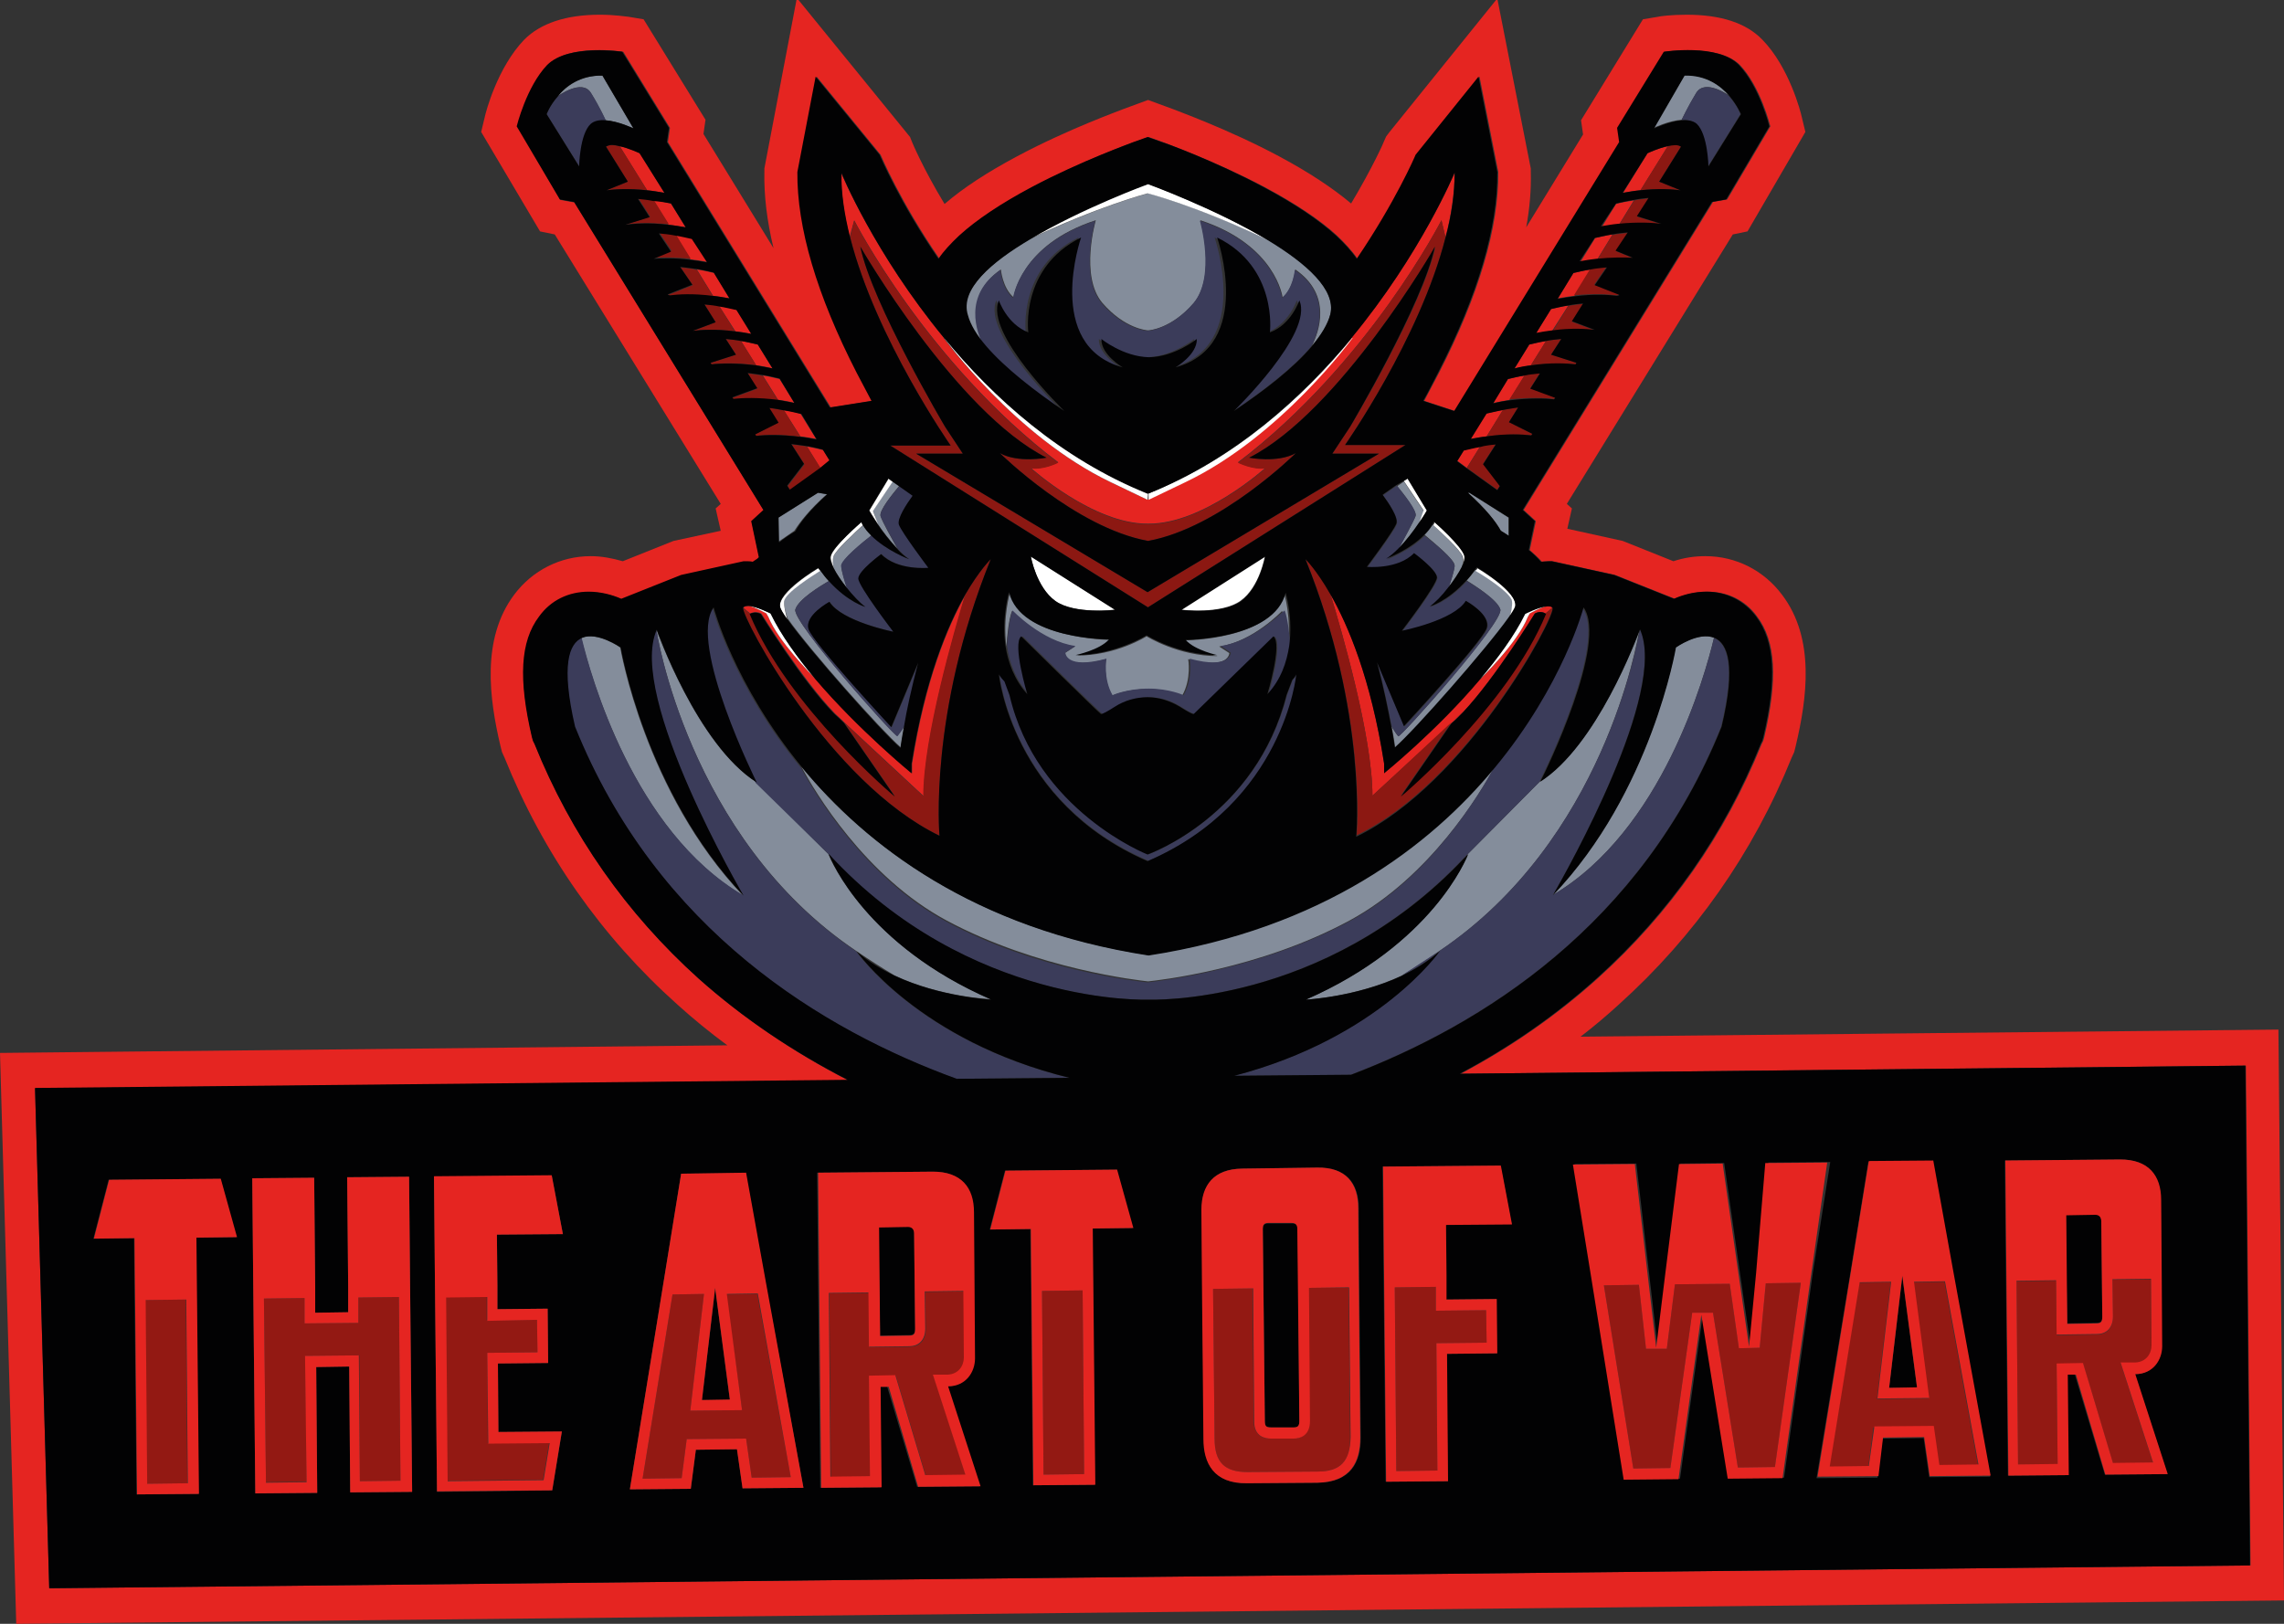 <?xml version="1.0" encoding="utf-8"?>
<!-- Generator: Adobe Illustrator 25.0.0, SVG Export Plug-In . SVG Version: 6.00 Build 0)  -->
<svg version="1.1" id="Ebene_1" xmlns="http://www.w3.org/2000/svg" xmlns:xlink="http://www.w3.org/1999/xlink" x="0px" y="0px"
	 viewBox="0 0 450 320" style="enable-background:new 0 0 450 320;" xml:space="preserve">
<rect x="0" y="0" width="450" height="320" fill="#333333" stroke="none"/>
<style type="text/css">
	.st0{fill:#E52521;}
	.st1{fill:#8C1812;}
	.st2{fill:#848D9B;}
	.st3{fill:#FFFFFF;}
	.st4{fill:#3B3C5A;}
	.st5{fill:#020203;}
	.st6{fill:#931913;}
</style>
<g>
	<path class="st0" d="M448.9,202.9l-137.5,1.4c2.6-2,5.1-4.1,7.5-6.3c15-13.5,26.5-29.9,34.1-48.7l0.5-1.1l0.3-1.2
		c2.2-9.3,3.9-21.1-2.7-29.8c-3.6-4.8-9.1-7.6-15.1-7.6c-2.1,0-4.2,0.3-6.3,1l-10-4l-10.9-2.4l0.9-4l-1-0.9l32.7-53.1l2.9-0.6
		L355.7,26l-0.7-2.9c-0.2-1-2.5-9.9-7.8-15.3c-3.2-3.3-8.2-4.9-14.9-4.9c-3,0-5.3,0.3-5.6,0.4l-3,0.5l-12.2,19.9l0.4,2.8l-11.2,18.3
		c0.7-3.8,1-7.5,0.9-10.9l0-0.7l-6.6-33.5l-21.3,26.4l-0.6,0.8l-0.4,0.9c0,0.1-2.2,5.1-6.5,12.3c-3.7-3.1-8.4-6.2-14.2-9.3
		c-10.1-5.4-20.5-9.1-20.9-9.3l-4.9-1.8l-4.9,1.8c-0.4,0.2-10.8,3.9-20.9,9.3c-5.8,3.1-10.6,6.2-14.3,9.4
		c-4.3-7.1-6.4-12.2-6.4-12.2l-0.4-1L157-0.4l-6.4,33.6l0,0.6c-0.1,4.7,0.5,9.7,1.8,15.1l-13.8-22.5l0.4-2.8L126.8,3.8l-3-0.5
		c-0.3,0-2.6-0.4-5.6-0.4c-6.7,0-11.7,1.7-14.9,4.9c-5.3,5.5-7.6,14.3-7.8,15.3L94.8,26l11.6,19.6l2.9,0.6l32.7,53.1l-1,0.9l1,4.4
		l-9.3,2l-10,4c-2.1-0.6-4.2-1-6.3-1c-6,0-11.5,2.8-15.1,7.6c-6.5,8.7-4.9,20.5-2.7,29.8l0.3,1.2l0.5,1.1
		c7.6,18.9,19.1,35.3,34.1,48.7c3.1,2.8,6.4,5.5,9.8,8L0,207.5L3.2,320l446.8-4.6L448.9,202.9z M9.7,313l-2.8-98.5l160.2-1.6
		c-10.9-5.6-20.7-12.3-29.4-20c-14.2-12.8-25.1-28.3-32.3-46.2l-0.3-0.6l-0.2-0.7c-2.7-11.5-2.3-18.9,1.4-23.8
		c2.4-3.2,5.9-4.9,9.8-4.9c2.4,0,4.6,0.6,6.4,1.4l11.8-4.7l12.3-2.7c0.1,0,0.3,0,0.4,0c0.5,0,0.9,0,1.4,0.1l0.9-0.6
		c0.1-0.1,0.2-0.2,0.3-0.3l-1.5-7.1l2.4-2.2l-37.3-60.7l-2.8-0.5L102,24.9c0,0,1.9-7.8,6-12.1c4.1-4.3,14.8-2.6,14.8-2.6l9.2,15
		l-0.4,2.8l32.1,52.3l8.2-1.3c-1-1.7-1.9-3.6-2.9-5.5c-7.9-15.4-11.8-28.7-11.7-39.6l3.6-18.8l12.6,15.4c0.1,0.2,3.9,9.3,11.6,20.5
		c1.1-1.5,2.4-3.1,4.1-4.6c3.4-3.1,8.2-6.3,14.2-9.5c9.7-5.2,19.7-8.8,20.1-8.9l2.8-1l2.8,1c0.4,0.2,10.3,3.7,20.1,8.9
		c6,3.2,10.8,6.4,14.2,9.5c1.7,1.6,3,3.1,4.1,4.6c7.6-11.2,11.5-20.2,11.6-20.5l12.4-15.4l3.7,18.8c0.1,10.9-3.8,24.2-11.7,39.6
		c-1,1.9-2,3.8-2.9,5.5l6.1,2l32.5-53l-0.4-2.8l9.2-15c0,0,10.6-1.6,14.8,2.6c4.1,4.3,6,12.1,6,12.1l-8.5,14.4l-2.8,0.5l-37.3,60.7
		l2.4,2.2l-1.2,5.7c0.9,0.8,1.7,1.5,2.4,2.3c0.6-0.1,1.1-0.1,1.7-0.1c0.2,0,0.3,0,0.4,0l12.3,2.7l11.8,4.7c1.8-0.8,4.1-1.4,6.4-1.4
		c4,0,7.5,1.7,9.8,4.9c3.7,4.9,4.1,12.3,1.4,23.8l-0.2,0.7l-0.3,0.6c-7.2,17.9-18.1,33.4-32.3,46.2c-8,7.2-17,13.5-27,18.8
		l154.7-1.6l0.9,98.5L9.7,313z"/>
	<path class="st0" d="M141.7,60.3c1.3,0.2,2.4,0.5,3.4,0.7l3,4.8c-1.1-0.2-2.2-0.4-3.2-0.5L141.7,60.3z M136,51.1
		c1,0.1,2.2,0.3,3.3,0.5l-2.9-4.7c-1-0.2-2.2-0.5-3.4-0.7L136,51.1z M140.5,58.3c1,0.1,2.1,0.3,3.3,0.5l-3.1-5
		c-0.9-0.2-2.1-0.5-3.4-0.7L140.5,58.3z M149,72c1,0.1,2.1,0.3,3.2,0.6l-2.9-4.7c-0.9-0.2-2.1-0.5-3.3-0.7L149,72z M153.3,78.8
		c1,0.1,2.1,0.3,3.2,0.6l-2.9-4.7c-0.9-0.2-2-0.5-3.3-0.7L153.3,78.8z M162.2,88.7c-0.9-0.2-2-0.5-3.2-0.7l2.6,4.2l1.9-1.4
		L162.2,88.7z M131.7,44.3c1.1,0.1,2.2,0.3,3.4,0.5l-2.9-4.7c-1-0.2-2.2-0.5-3.5-0.7L131.7,44.3z M127.5,37.5
		c1.1,0.1,2.2,0.3,3.4,0.5l-4.8-7.8c0,0-2.1-1-4-1.4L127.5,37.5z M157.7,86c1,0.1,2,0.3,3.1,0.5l-3.1-5c-0.9-0.2-2-0.5-3.3-0.7
		L157.7,86z M305.8,65.2c-1,0.1-2.1,0.3-3.2,0.5l3-4.8c0.9-0.2,2.1-0.5,3.4-0.7L305.8,65.2z M317.7,46.2c-1.3,0.2-2.5,0.5-3.4,0.7
		l-2.9,4.7c1.2-0.2,2.3-0.4,3.3-0.5L317.7,46.2z M313.4,53.1c-1.3,0.2-2.5,0.5-3.4,0.7l-3.1,5c1.2-0.2,2.2-0.4,3.3-0.5L313.4,53.1z
		 M304.6,67.2c-1.3,0.2-2.4,0.5-3.3,0.7l-2.9,4.7c1.1-0.2,2.2-0.4,3.2-0.6L304.6,67.2z M300.4,74c-1.3,0.2-2.4,0.5-3.3,0.7l-2.9,4.7
		c1.1-0.2,2.2-0.4,3.2-0.6L300.4,74z M288.4,88.7l-1.3,2.1l1.9,1.4l2.6-4.2C290.4,88.2,289.3,88.5,288.4,88.7z M321.9,39.5
		c-1.3,0.2-2.5,0.4-3.5,0.7l-2.9,4.7c1.2-0.2,2.3-0.4,3.4-0.5L321.9,39.5z M328.6,28.8c-1.9,0.4-4,1.4-4,1.4l-4.8,7.8
		c1.2-0.2,2.3-0.4,3.4-0.5L328.6,28.8z M292.9,86l3.2-5.2c-1.3,0.2-2.4,0.5-3.3,0.7l-3.1,5C290.8,86.3,291.9,86.1,292.9,86z"/>
	<path class="st1" d="M141.7,60.3l3.1,5c-3.8-0.5-6.7-0.3-8.3-0.1l4.5-1.7l0,0l-2.2-3.5C139.8,60,140.7,60.1,141.7,60.3z
		 M129.9,45.8l2.4,3.6l-3.4,1.4c1.7-0.1,4.2-0.1,7.2,0.2l-3-4.9C132,46.1,130.9,45.9,129.9,45.8z M134.1,52.7l2.4,3.5l-4.8,1.9
		l0,0.1l0.4,0.1c1.6-0.2,4.5-0.4,8.4,0.1l-3.2-5.2C136.2,52.9,135.1,52.8,134.1,52.7z M143,66.8l2,3.1l-5,1.6l0.2,0.3
		c1.7-0.2,4.8-0.4,8.8,0.2l-3-4.8C145.1,67,144.1,66.9,143,66.8z M147.3,73.6l1.9,3l0,0h0l-4.9,1.8l0.2,0.3c1.7-0.2,4.8-0.3,8.8,0.2
		l-3-4.8C149.3,73.8,148.3,73.7,147.3,73.6z M156,87.6l2.5,3.9l-3.3,4.3l0.5,0.8l6-4.3L159,88C158,87.8,157,87.7,156,87.6z
		 M125.8,39.1l2.3,3.6l-4.8,1.5c1.5-0.2,4.5-0.4,8.5,0l-3-4.8C127.8,39.3,126.8,39.2,125.8,39.1z M119.6,28.8
		c-0.1,0-0.1,0.1-0.2,0.1l4.3,6.9l-4.2,1.7c1.5-0.2,4.3-0.4,8,0l-5.4-8.7C121.1,28.6,120.1,28.5,119.6,28.8z M151.5,80.4l1.8,2.9
		l-4.6,2.3l0.2,0.3c1.7-0.2,4.8-0.4,8.8,0.2l-3.2-5.2C153.6,80.7,152.6,80.5,151.5,80.4z M314.2,65.1l-4.5-1.7l0,0l2.2-3.5
		c-1,0.1-2,0.2-2.9,0.4l-3.1,5C309.6,64.8,312.6,64.9,314.2,65.1z M321.8,50.9l-3.4-1.4l2.4-3.6c-1.1,0.1-2.1,0.2-3.1,0.4l-3,4.9
		C317.6,50.8,320.1,50.8,321.8,50.9z M318.5,58.2l0.4-0.1l0-0.1l-4.8-1.9l2.4-3.5c-1.1,0.1-2.2,0.3-3.2,0.4l-3.2,5.2
		C314,57.8,317,58,318.5,58.2z M310.4,71.8l0.2-0.3l-5-1.6l0,0l0,0l2-3.1c-1,0.1-2,0.2-3,0.4l-3,4.8
		C305.6,71.5,308.7,71.6,310.4,71.8z M306.2,78.6l0.2-0.3l-4.9-1.8l1.9-3c-1,0.1-2,0.3-3,0.4l-3,4.8
		C301.3,78.3,304.4,78.4,306.2,78.6z M289,92.2l6,4.3l0.5-0.8l-3.3-4.3l2.5-3.9c-1,0.1-2.1,0.3-3,0.4L289,92.2z M327.4,44.2
		l-4.8-1.5l0,0v0l2.3-3.6c-1,0.1-2,0.2-2.9,0.4l-3,4.8C322.9,43.8,325.9,44.1,327.4,44.2z M331.1,37.5l-4.2-1.7l0,0l4.3-6.9
		c-0.1-0.1-0.1-0.1-0.2-0.1c-0.5-0.3-1.4-0.3-2.4,0l-5.4,8.7C326.8,37.1,329.6,37.3,331.1,37.5z M301.7,85.8l0.2-0.3l-4.6-2.3
		l1.8-2.9c-1,0.1-2,0.3-3,0.5l-3.2,5.2C296.9,85.5,300,85.6,301.7,85.8z"/>
	<path class="st0" d="M146.5,119.8c0,0,0-0.1,0-0.1c0.2-0.2,0.6-0.3,1.1-0.3c1.3,0.3,3.4,1.5,3.4,1.5l0.4,0.7
		c1.9,4.7,8.3,11.2,9.3,12.2c8.6,10.1,19,18.6,19,18.6v-1.9c2.6-16.5,7-27,10.5-33.2c-2.1,7-8.2,28-8.2,39.6l-15.6-14.5
		c0,0-0.8-0.8-1.9-1.8c-6.4-6.6-14.5-19.7-14.5-19.7c-1.2-0.6-2.2,0-2.2,0L146.5,119.8z M168.3,43.4c0,0,14.4,28.2,40.2,47.7
		c0,0-2.9,1.5-5.4,1.1c0,0,12.3,11.1,23.1,11c10.8,0.1,23.1-11,23.1-11c-2.4,0.4-5.4-1.1-5.4-1.1C269.6,71.6,284,43.4,284,43.4
		l0.8,3.4c1.1-4.4,1.8-8.7,1.8-12.8c0,0-6.6,16-20.3,32.5l0.1,0c0,0-14.1,19.4-32.9,28.4l-7.3,3.5l-0.7,0.8c0,0,1.2-0.3,1.3-0.3
		c0,0-0.7,2.3,0.4-0.1l-1.1-0.3l-7.3-3.5c-18.8-9-32.9-28.4-32.9-28.4l0.1,0C172.3,50,165.7,34,165.7,34c0,4,0.6,8.4,1.7,12.7
		L168.3,43.4z M286,142.5c0,0,1-0.9,2.3-2.2c6.3-6.7,14.1-19.4,14.1-19.4c1.1-0.6,2-0.1,2.1,0l1.3-1.1c0,0,0,0,0-0.1
		c-0.2-0.2-0.5-0.3-1-0.3c-1.3,0.3-3.4,1.5-3.4,1.5l-0.4,0.7c-2,5.1-9.4,12.3-9.4,12.3l0-0.1c-8.6,10.1-18.9,18.5-18.9,18.5v-1.9
		c-2.6-16.7-7.1-27.3-10.6-33.4c2.1,6.8,8.3,28.1,8.3,39.8L286,142.5z"/>
	<path class="st2" d="M109.8,19c1.7-2,4.6-4.2,8.9-4.1l6.1,10.4c0,0-2.9-1.4-5.5-1.6l0,0c0,0-1.1-2.5-2.9-5.4
		C114.7,15.4,109.8,19,109.8,19z M162.9,97.4c-0.6-0.1-1.3-0.2-1.8-0.3l-7.8,4.9l0,4.8c1-0.7,2.1-1.4,3.2-2.2
		C157.6,102.9,159.4,100.5,162.9,97.4z M334.2,18.3c1.8-2.9,6.6,0.6,6.6,0.6c-1.7-2-4.6-4.2-8.9-4.1l-6.1,10.4c0,0,2.9-1.4,5.5-1.6
		C331.3,23.7,332.4,21.3,334.2,18.3z M289.5,97.1c-0.1,0-0.2,0-0.3,0c3.7,3.3,5.5,5.7,6.5,7.5c0.5,0.3,1,0.6,1.5,1l0-3.6L289.5,97.1
		z M212.1,129.2c0,0,4.8-1,6.6-3.1c0,0-17.5-0.1-19.7-9.3c0,0-1.5,4.9-0.7,10.6c0.1-2.1,0.5-5.6,1.1-7c0,0,5.8,6.1,12.4,7l-2,1.3
		c0,0,0,3.4,8.1,1.2c0,0-0.7,3.9,1.2,7.2c0,0,2.8-1.3,6.9-1.3h0l0,0l0,0c4.1,0,6.9,1.3,6.9,1.3c1.9-3.3,1.2-7.2,1.2-7.2
		c8.1,2.2,8.1-1.2,8.1-1.2l-2-1.3c6.6-0.9,12.4-7,12.4-7c0.6,1.4,1,4.9,1.1,7c0.8-5.6-0.7-10.5-0.7-10.5c-2.2,9.3-19.7,9.3-19.7,9.3
		c1.8,2.1,6.6,3.1,6.6,3.1c-7.8,0-14-3.9-14-3.9S220,129.2,212.1,129.2z M156.7,120.1c0.6-2,4.9-4.6,6.6-5.6
		c-0.6-0.6-1.1-1.3-1.7-2.1c-1.5,0.9-6.9,4.3-7.1,6c-0.1,1,0.3,2.4,0.7,3.5c4.5,6.4,18.3,21.9,22.3,25.4c0,0,0.2-1.6,0.7-4.2
		c-0.6,0.8-1.2,1.7-1.4,1.9C176.5,145.4,156,122.6,156.7,120.1z M173.5,101.7c-0.4-1,2.4-4.4,3.7-6l-1.3-0.9l-3.9,5.8
		c0,0,0.5,1.4,0.9,2.6c1,1.5,2.4,3.3,3.9,4.9C175.9,106.5,173.8,102.8,173.5,101.7z M164.2,109.7c-0.2,0.7-0.1,1.6,0.1,2.3
		c0.6,1.2,1.5,2.6,2.6,3.9c-0.4-1.2-1.1-3.2-1.1-4.3c-0.1-1.3,4.3-4.8,5.9-6.1c-0.6-0.6-1.2-1.3-1.6-2
		C168.7,104.7,164.6,108.5,164.2,109.7z M193.9,68.1c-1.3-2.6-4-9.9,3.3-15c0,0,0.3,3.6,2.5,5.5c0,0,1.3-10.4,16.2-15.2
		c0,0-3.2,11,1.3,16.3c4.4,5.1,8.8,5.4,9,5.4c0.2,0,4.6-0.3,9-5.4c4.5-5.3,1.3-16.3,1.3-16.3c14.9,4.9,16.2,15.2,16.2,15.2
		c2.2-1.8,2.5-5.5,2.5-5.5c7.4,5.1,4.6,12.4,3.3,15c1.8-2.1,3.1-4.2,3.6-6.2c1.2-4.9-4.8-10.1-12.2-14.6
		c-13.9-6.7-23.7-9.2-23.7-9.2l-0.5,1.3l0.5-1.3c0,0-9.6,2.5-23.3,9c-7.6,4.5-13.7,9.9-12.5,14.8C190.8,63.9,192.1,66,193.9,68.1z
		 M295.6,120.1c0.7,2.4-19.7,25.3-20.1,25c-0.2-0.2-0.8-1-1.3-1.9c0.5,2.6,0.7,4.2,0.7,4.2c4-3.5,18.1-19.3,22.4-25.6
		c0.4-1.1,0.8-2.4,0.6-3.4c-0.2-1.7-5.8-5.2-7.2-6.1c-0.6,0.8-1.2,1.5-1.7,2.1C290.7,115.5,295,118.2,295.6,120.1z M278.9,101.7
		c-0.4,1.1-2.5,4.9-3.4,6.5c1.6-1.6,3.1-3.6,4.1-5.1c0.4-1.1,0.9-2.4,0.9-2.4l-3.9-5.8l-1.3,0.9C276.5,97.3,279.2,100.7,278.9,101.7
		z M286.6,111.5c-0.1,1.1-0.8,3.2-1.2,4.3c1.1-1.4,2.1-2.9,2.7-4.1c0.1-0.7,0.2-1.4,0-2.1c-0.4-1.2-4.6-5.1-5.8-6.2
		c-0.5,0.7-1,1.4-1.6,2C282.3,106.8,286.7,110.3,286.6,111.5z M337.7,125.7c-3.1-1.3-7.6,1.9-7.6,1.9s-4.8,28.5-24.2,48.8
		C327.5,163.7,335.9,133.2,337.7,125.7z M168.7,187.4c2.5,1.7,5,3.3,7.5,4.8c9,4.3,19,4.7,19,4.7c-24.6-10.7-31.5-27.4-32-28.6
		L149,154.1c-11.7-7.4-19.7-30.1-19.7-30.1S135.4,165,168.7,187.4z M146.4,176.5c-19.4-20.3-24.2-48.9-24.2-48.9s-4.5-3.2-7.7-1.9
		C116.4,133.2,124.8,163.7,146.4,176.5z M186.5,181.4c17.9,9.6,37.9,11.8,39.7,12c1.8-0.2,21.8-2.3,39.7-12
		c15.9-8.6,25.9-25.3,28.5-30.2c-12.7,15.4-33.9,31.7-68.2,37c-34.4-5.3-55.6-21.7-68.3-37.1C160.5,156,170.5,172.8,186.5,181.4z
		 M289.2,168.3c-0.3,0.9-7.1,17.8-32,28.7c0,0,9.9-0.5,18.9-4.7c2.5-1.5,5-3.1,7.5-4.9c32.4-21.8,39-61.1,39.4-63.3
		c-0.6,1.6-8.4,22.9-19.7,30c0,0,0,0,0.1-0.1l-0.1,0.1L289.2,168.3z"/>
	<path class="st3" d="M207.9,118.4c-3.8-2.7-4.8-8.8-4.8-8.8l16.6,10.5C219.7,120.2,211.7,121.1,207.9,118.4z M244.4,118.4
		c3.8-2.7,4.8-8.8,4.8-8.8l-16.6,10.5C232.7,120.2,240.6,121.1,244.4,118.4z"/>
	<path class="st4" d="M107.7,22.5c0,0,0.6-1.7,2.2-3.5c0,0,4.8-3.6,6.6-0.6c1.8,2.9,2.9,5.4,2.9,5.4l0,0c-1.2-0.1-2.2,0.1-2.9,0.7
		c-2.2,2-2.3,8.4-2.3,8.4L107.7,22.5z M334.2,18.3c-1.8,2.9-2.9,5.4-2.9,5.4c1.2-0.1,2.2,0.1,2.9,0.7c2.2,2,2.3,8.4,2.3,8.4
		l6.4-10.3c0,0-0.6-1.7-2.2-3.5C340.8,19,336,15.4,334.2,18.3z M165.7,111.5c0.1,1.1,0.7,3.1,1.1,4.3c1.2,1.6,2.6,3,3.7,3.8
		c0,0-3.4-0.9-7.2-5.1c-1.7,1-6,3.6-6.6,5.6c-0.7,2.4,19.7,25.3,20.1,25c0.2-0.2,0.8-1.1,1.4-1.9c0.6-3.1,1.5-7.7,2.8-12.6
		l-5.3,12.7c0,0-15.4-16.6-16.3-19.3c-0.9-2.7,4.1-5.4,4.1-5.4c2.4,3.9,12.6,5.9,12.6,5.9s-6.9-9-6.9-10.5c0-1.5,4.5-4.8,4.5-4.8
		c3.2,3.3,9.3,2.7,9.3,2.7s-5.2-6.9-5.8-8.5c-0.5-1.2,1.6-4.2,2.7-5.7l-2.7-1.9c-1.3,1.5-4.1,4.9-3.7,6c0.4,1,2.5,4.8,3.4,6.4
		c0.8,0.8,1.5,1.5,2.3,2c0,0-4.5-1.6-7.5-4.7C170,106.8,165.7,110.3,165.7,111.5z M114.6,125.7c-2.6,1.1-4.2,5.4-1.4,17.5
		c16.2,40.2,49.1,59.9,75.2,69.4l22.2-0.2c-29.7-7.3-41.9-24.9-41.9-24.9C135.4,165,129.3,124,129.3,124
		c-5.9,13.2,17.1,52.4,17.1,52.4C124.8,163.7,116.4,133.2,114.6,125.7z M163.2,168.3c27.7,30.1,63,28.7,63,28.7s34.6,1.4,62.2-27.9
		l0.1-0.1l0.2-0.2c0.1-0.1,0.3-0.3,0.4-0.4c0,0,0,0,0,0l14.1-14.2l0.1-0.1c1-2,13.4-27.4,8.5-34.3c0,0-4,15.3-17.5,31.6
		c-2.7,4.9-12.6,21.7-28.5,30.2c-17.9,9.6-37.9,11.8-39.7,12c-1.8-0.2-21.8-2.3-39.7-12c-16-8.6-26-25.5-28.6-30.3
		c-13.4-16.3-17.4-31.5-17.4-31.5c-5.1,7.2,8.5,34.5,8.5,34.5L163.2,168.3C163.2,168.3,163.2,168.3,163.2,168.3z M255.1,53.2
		c0,0-0.3,3.6-2.5,5.5c0,0-1.3-10.4-16.2-15.2c0,0,3.2,11-1.3,16.3c-4.4,5.1-8.8,5.4-9,5.4c-0.2,0-4.6-0.3-9-5.4
		c-4.5-5.3-1.3-16.3-1.3-16.3c-14.9,4.9-16.2,15.2-16.2,15.2c-2.2-1.8-2.5-5.5-2.5-5.5c-7.4,5-4.7,12.3-3.3,15
		c3.7,4.4,9.6,8.9,15.4,12.8c0,0-15.8-15.3-12.9-21.8c0,0,1.6,4.8,5.8,6.3c0,0-1.6-12.8,10.4-18.7c0,0-7.4,21.3,8.2,25.6
		c0,0-4.3-2.5-4.2-5.6c0,0,4.3,3.5,9.4,3.6c5.1-0.1,9.4-3.6,9.4-3.6c0.1,3.1-4.2,5.6-4.2,5.6c15.6-4.3,8.2-25.6,8.2-25.6
		c12.1,6,10.4,18.7,10.4,18.7c4.2-1.6,5.8-6.3,5.8-6.3C258.8,65.7,243,81,243,81s0,0,0,0c5.8-3.9,11.7-8.4,15.4-12.8
		C259.7,65.6,262.5,58.2,255.1,53.2z M278.9,101.7c0.4-1-2.4-4.4-3.7-6l-2.7,1.9c1.1,1.5,3.1,4.5,2.7,5.7c-0.6,1.6-5.8,8.5-5.8,8.5
		s6.1,0.6,9.3-2.7c0,0,4.5,3.3,4.5,4.8c0,1.5-6.9,10.5-6.9,10.5s10.1-2,12.6-5.9c0,0,5,2.7,4.1,5.4c-0.9,2.7-16.3,19.3-16.3,19.3
		l-5.3-12.6c1.3,4.9,2.2,9.5,2.8,12.6c0.5,0.8,1.1,1.7,1.3,1.9c0.4,0.3,20.8-22.5,20.1-25c-0.6-1.9-4.9-4.6-6.6-5.6
		c-3.8,4.2-7.2,5.1-7.2,5.1c1.1-0.8,2.4-2.2,3.6-3.7c0.4-1.2,1.1-3.3,1.2-4.3c0.1-1.3-4.3-4.8-5.9-6c-3,3-7.5,4.7-7.5,4.7
		c0.8-0.5,1.6-1.2,2.3-1.9C276.4,106.6,278.5,102.8,278.9,101.7z M283.6,187.4c-2.6,1.7-5.1,3.3-7.5,4.9
		C278.8,191,281.4,189.4,283.6,187.4c0,0-11.8,17.1-40.5,24.6l23-0.2c25.7-9.8,57.3-29.4,73-68.6c2.9-12.1,1.2-16.4-1.4-17.5
		c-1.8,7.5-10.2,38-31.8,50.7c0,0,0,0,0,0c0,0,0,0,0,0c0,0,0,0,0,0l0.3-0.4c2.5-4.4,22.4-39.7,16.9-52c0,0,0,0,0,0.1
		C322.6,126.3,316,165.6,283.6,187.4z M219.2,137c-1.9-3.3-1.2-7.2-1.2-7.2c-8.1,2.2-8.1-1.2-8.1-1.2l2-1.3c-6.6-0.9-12.4-7-12.4-7
		c-0.6,1.4-1,4.9-1.1,7c0.5,3.2,1.6,6.6,4.3,9.5c0,0-3-9.9-1.2-11.4c0,0,15.2,15,15.7,15.3c0.2,0.1,1.3-0.5,2.7-1.4
		c2-1.3,4.2-1.9,6.5-1.9v-1.7C222,135.7,219.2,137,219.2,137z M240.5,127.3l2,1.3c0,0,0,3.4-8.1,1.2c0,0,0.7,3.9-1.2,7.2
		c0,0-2.8-1.3-6.9-1.3v1.7c2.2,0,4.4,0.6,6.4,1.9c1.4,0.9,2.6,1.5,2.7,1.4l15.7-15.3c1.8,1.5-1.2,11.4-1.2,11.4
		c2.6-2.9,3.8-6.3,4.3-9.5c-0.1-2.1-0.5-5.6-1.1-7C252.9,120.3,247.1,126.4,240.5,127.3z M226.2,168.3l0,1.3
		c-26.9-11.6-29.3-36.8-29.3-36.8c0.3,0.5,0.7,1,1.1,1.4l0,0l1,2.7C204.2,159.8,226.2,168.3,226.2,168.3z M226.2,169.7
		c26.9-11.6,29.3-36.8,29.3-36.8c-0.2,0.4-0.5,0.8-0.8,1.1l0,0l-1.1,2.9c-6.1,23.9-27.2,31.4-27.4,31.5l0,0L226.2,169.7z"/>
	<path class="st1" d="M195.2,110.2c-12.3,30.5-10.1,54.5-10.1,54.5c-21.8-10.6-38.8-42.7-38.7-44.9l1.3,1.1
		c7.7,18.4,28.6,36,28.6,36l-10-14.5l15.6,14.5c0-11.6,6.1-32.6,8.2-39.6C193,112.3,195.2,110.2,195.2,110.2z M284,43.4l0.8,3.4
		c-5.1,20-19.8,40.9-19.8,40.9h11.9l-50.6,31.9l-0.1,0.1l0,0l-50.8-31.9h11.9c0,0-14.7-21-19.8-41l0.8-3.3c0,0,14.4,28.2,40.2,47.7
		c0,0-2.9,1.5-5.4,1.1c0,0,12.3,11.1,23.1,11c10.8,0.1,23.1-11,23.1-11c-2.4,0.4-5.4-1.1-5.4-1.1C269.6,71.6,284,43.4,284,43.4z
		 M282.8,48.6c0,0-18.9,32.6-36.7,41.6c0,0,5.6,1.1,9.2-0.9c0,0-14.8,14.7-29.1,17.3C211.9,104,197,89.3,197,89.3
		c3.6,2,9.2,0.9,9.2,0.9c-17.9-9-36.7-41.6-36.7-41.6c2.3,11.2,16.7,35.5,16.7,35.5l3.5,5.3h-9.2l45.6,27.3l45.6-27.3h-9.2l3.5-5.3
		C266.1,84.1,280.5,59.8,282.8,48.6z M305.9,119.7l-1.3,1.1c0,0,0,0,0,0c-7.7,18.4-28.6,36-28.6,36l10-14.5c0.7-0.6,1.5-1.4,2.3-2.2
		c-1.3,1.2-2.3,2.2-2.3,2.2l-15.6,14.5c0-11.7-6.2-33-8.3-39.8c-2.8-4.9-4.9-6.9-4.9-6.9c12.3,30.5,10.1,54.5,10.1,54.5
		C289.1,154.1,306.3,121.6,305.9,119.7z"/>
	<path class="st3" d="M226.1,38.1c0,0-9.6,2.5-23.3,9c10.4-6.2,23.3-10.9,23.3-10.9s13.2,4.8,23.7,11.1
		C235.9,40.6,226.1,38.1,226.1,38.1l0-0.3L226.1,38.1z M218.8,95l7.3,3.5l0.1-1.3c-17.1-6.8-30.4-18.9-40.1-30.7l-0.1,0
		C185.9,66.6,200,86,218.8,95z M154.5,118.5c0.2-1.7,5.7-5.1,7.1-6c-0.1-0.2-0.2-0.3-0.4-0.5c0,0-8.1,4.8-7.5,7.7
		c0.1,0.4,0.6,1.3,1.4,2.4C154.8,120.9,154.4,119.5,154.5,118.5z M172,100.7l3.9-5.8l-0.8-0.6l-3.8,6.3c0,0,0.6,1.1,1.7,2.7
		C172.5,102.1,172,100.7,172,100.7z M163.7,109.7c-0.1,0.5,0.2,1.3,0.6,2.3c-0.2-0.7-0.3-1.6-0.1-2.3c0.3-1.2,4.5-5,5.8-6.2
		c-0.1-0.2-0.2-0.4-0.3-0.6C169.7,102.9,164,107.8,163.7,109.7z M151,120.9l0.4,0.7c1.9,4.7,8.3,11.2,9.3,12.2
		c-3.5-4.2-6.8-8.6-8.8-12.9c0,0-2.7-1.3-4.3-1.5C148.9,119.7,151,120.9,151,120.9z M226.3,98.5l7.3-3.5c18.8-9,32.9-28.4,32.9-28.4
		l-0.1,0c-9.7,11.7-23,23.8-40,30.6c0,0-0.1,0-0.1,0L226.3,98.5z M288.2,109.7c0.2,0.7,0.1,1.4,0,2.1c0.4-0.9,0.6-1.6,0.5-2.1
		c-0.4-1.9-6-6.8-6-6.8c-0.1,0.2-0.2,0.4-0.3,0.6C283.6,104.6,287.8,108.4,288.2,109.7z M279.6,103.1c1-1.4,1.6-2.5,1.6-2.5
		l-3.8-6.3l-0.8,0.5l3.9,5.8C280.4,100.7,280,101.9,279.6,103.1z M297.9,118.5c0.1,1-0.2,2.3-0.6,3.4c0.7-1,1.2-1.8,1.3-2.2
		c0.7-2.9-7.5-7.7-7.5-7.7c-0.1,0.2-0.2,0.3-0.4,0.5C292.1,113.3,297.7,116.8,297.9,118.5z M301,121.6l0.4-0.7c0,0,2.1-1.2,3.4-1.5
		c-1.6,0.1-4.4,1.5-4.4,1.5c-2.1,4.3-5.3,8.7-8.9,12.9l0,0.1C291.6,133.9,299,126.7,301,121.6z"/>
	<path class="st5" d="M166.3,142.5l10,14.5c0,0-21-17.6-28.6-36c0,0,1-0.6,2.2,0c0,0,8.1,13.2,14.5,19.7
		C165.1,141.3,165.7,141.9,166.3,142.5z M302.4,120.9c0,0-7.8,12.7-14.1,19.4c-0.8,0.8-1.5,1.6-2.3,2.2l-10,14.5
		c0,0,21-17.6,28.6-36c0,0,0,0,0,0C304.4,120.8,303.5,120.3,302.4,120.9z M246.1,90.2c0,0,5.6,1.1,9.2-0.9c0,0-14.8,14.7-29.1,17.3
		C211.9,104,197,89.3,197,89.3c3.6,2,9.2,0.9,9.2,0.9c-17.9-9-36.7-41.6-36.7-41.6c2.3,11.2,16.7,35.5,16.7,35.5l3.5,5.3h-9.2
		l45.6,27.3l45.6-27.3h-9.2l3.5-5.3c0,0,14.4-24.3,16.7-35.5C282.8,48.6,263.9,81.2,246.1,90.2z M287.6,211.6
		c10-5.3,19-11.6,27-18.8c14.2-12.8,25.1-28.3,32.3-46.2l0.3-0.6l0.2-0.7c2.7-11.5,2.3-18.9-1.4-23.8c-2.4-3.2-5.9-4.9-9.8-4.9
		c-2.4,0-4.6,0.6-6.4,1.4l-11.8-4.7l-12.3-2.7c-0.1,0-0.3,0-0.4,0c-0.5,0-1.1,0.1-1.7,0.1c-0.7-0.8-1.5-1.6-2.4-2.3l1.2-5.7
		l-2.4-2.2l37.3-60.7l2.8-0.5l8.5-14.4c0,0-1.9-7.8-6-12.1c-4.1-4.3-14.8-2.6-14.8-2.6l-9.2,15l0.4,2.8l-32.5,53l-6.1-2
		c1-1.7,1.9-3.6,2.9-5.5c7.9-15.4,11.8-28.7,11.7-39.6l-3.7-18.8l-12.4,15.4c-0.1,0.3-4,9.3-11.6,20.5c-1-1.5-2.4-3-4.1-4.6
		c-3.4-3.1-8.2-6.3-14.2-9.5c-9.7-5.2-19.6-8.8-20.1-8.9l-2.8-1l-2.8,1c-0.4,0.2-10.3,3.7-20.1,8.9c-6,3.2-10.8,6.4-14.2,9.5
		c-1.7,1.6-3.1,3.1-4.1,4.6c-7.7-11.2-11.5-20.3-11.6-20.5l-12.6-15.4l-3.6,18.8c-0.1,10.9,3.8,24.2,11.7,39.6c1,1.9,2,3.8,2.9,5.5
		l-8.2,1.3l-32.1-52.3l0.4-2.8l-9.2-15c0,0-10.6-1.6-14.8,2.6c-4.1,4.3-6,12.1-6,12.1l8.5,14.4l2.8,0.5l37.3,60.7l-2.4,2.2l1.5,7.1
		c-0.1,0.1-0.2,0.2-0.3,0.3l-0.9,0.6c-0.5-0.1-0.9-0.1-1.4-0.1c-0.2,0-0.3,0-0.4,0l-12.3,2.7l-11.8,4.7c-1.8-0.8-4.1-1.4-6.4-1.4
		c-4,0-7.5,1.7-9.8,4.9c-3.7,4.9-4.1,12.3-1.4,23.8l0.2,0.7l0.3,0.6c7.2,17.9,18.1,33.4,32.3,46.2c8.6,7.7,18.5,14.4,29.4,20
		L6.9,214.4L9.7,313l433.6-4.5l-0.9-98.5L287.6,211.6z M407.5,290.7l-11.9,0.1l-0.4-40.5l-0.2-21.6l22.6-0.2c5.6-0.1,8.1,3.1,8.1,8
		l0.1,13.5l0.1,15.3c0,2.7-1.8,5.5-5.3,5.5l6.4,19.7l-12.3,0.1l-5.9-19.7l-1.6,0L407.5,290.7z M364.6,250.6l3.5-21.6l12.7-0.1
		l3.9,21.6l7.4,40.5l-12,0.1l-1.1-7.7l-8.1,0.1l-1,7.7l-12,0.1L364.6,250.6z M357.2,250.6l-5.7,40.6l-10.8,0.1l-5.2-32.3l-4.5,32.4
		l-10.8,0.1l-6.5-40.5l-3.5-21.6l12.2-0.1l2.5,21.6l1.7,14.6l1.8-14.6l2.7-21.6l8.6-0.1l3.1,21.6l2.1,14.5l1.4-14.6l2.1-21.6
		l12.2-0.1L357.2,250.6z M284.9,251.4l0,4.7l9.9-0.1l0.1,10.7l-9.9,0.1l0.2,25.1l-12.2,0.1l-0.4-40.5l-0.2-21.6l23.2-0.2l2.2,11.5
		l-13,0.1L284.9,251.4z M268.1,283.3c0,4.7-1.8,8.8-8.5,8.9l-13.8,0.1c-6.7,0.1-8.6-4-8.6-8.7l-0.3-31.7l-0.1-13.5
		c0-4.9,2.4-8.1,8-8.1l14.8-0.2c5.6-0.1,8.1,3.1,8.1,8l0.1,13.5L268.1,283.3z M215.3,252.1l0.4,40.5l-12.2,0.1l-0.4-40.5l-0.1-10
		l-8,0.1l3-11.6l22-0.2l3.1,11.5l-8,0.1L215.3,252.1z M173.5,293.1l-11.9,0.1l-0.4-40.5l-0.2-21.6l22.6-0.2c5.6-0.1,8.1,3.1,8.1,8
		l0.1,13.5l0.1,15.3c0,2.7-1.8,5.5-5.3,5.5l6.4,19.7l-12.3,0.1l-5.9-19.7l-1.6,0L173.5,293.1z M158.3,293.2l-12,0.1l-1.1-7.7
		l-8.1,0.1l-1,7.7l-12,0.1l6.6-40.6l3.5-21.6l12.7-0.1l3.9,21.6L158.3,293.2z M98,253.3l0,4.7l9.9-0.1l0.1,10.7l-9.9,0.1l0.1,13.5
		l12.5-0.1l-1.9,11.6L86.1,294l-0.4-40.5l-0.2-21.6l23.2-0.2l2.2,11.5l-13,0.1L98,253.3z M62.5,294.2l-12.2,0.1l-0.4-40.5l-0.2-21.6
		l12.2-0.1l0.2,21.6l0,5l6.5-0.1l0-5L68.4,232l12.2-0.1l0.2,21.6l0.4,40.5L69,294.1l-0.2-24.8l-6.5,0.1L62.5,294.2z M38.7,253.9
		l0.4,40.5l-12.2,0.1L26.5,254l-0.1-10l-8,0.1l3-11.6l22-0.2l3.1,11.5l-8,0.1L38.7,253.9z M161.6,92.2l-6,4.3l-0.5-0.8l3.3-4.3
		l-2.5-3.9c1,0.1,2.1,0.3,3,0.4c1.2,0.2,2.4,0.5,3.2,0.7l1.3,2.1L161.6,92.2z M294.7,87.6l-2.5,3.9l3.3,4.3l-0.5,0.8l-6-4.3
		l-1.9-1.4l1.3-2.1c0.9-0.2,2-0.5,3.2-0.7C292.6,87.8,293.6,87.7,294.7,87.6z M257.2,110.2c0,0,2.1,2,4.9,6.9
		c3.5,6.1,8,16.7,10.6,33.4v1.9c0,0,10.4-8.4,18.9-18.5c3.5-4.2,6.8-8.6,8.9-12.9c0,0,2.7-1.4,4.4-1.5c0.4,0,0.8,0,1,0.3
		c0,0,0,0,0,0.1c0.4,1.9-16.8,34.4-38.7,45C267.2,164.7,269.5,140.6,257.2,110.2z M276.5,94.8l0.8-0.5l3.8,6.3c0,0-0.6,1.1-1.6,2.5
		c-1,1.5-2.5,3.5-4.1,5.1c-0.7,0.7-1.5,1.4-2.3,1.9c0,0,4.5-1.6,7.5-4.7c0.6-0.6,1.2-1.3,1.6-2c0.1-0.2,0.2-0.4,0.3-0.6
		c0,0,5.6,4.9,6,6.8c0.1,0.5-0.1,1.2-0.5,2.1c-0.6,1.2-1.6,2.7-2.7,4.1c-1.2,1.6-2.6,3-3.6,3.7c0,0,3.4-0.9,7.2-5.1
		c0.6-0.6,1.1-1.3,1.7-2.1c0.1-0.2,0.2-0.3,0.4-0.5c0,0,8.1,4.8,7.5,7.7c-0.1,0.4-0.6,1.2-1.3,2.2c-4.4,6.2-18.4,22.1-22.4,25.6
		c0,0-0.2-1.6-0.7-4.2c-0.6-3.1-1.5-7.7-2.8-12.6l5.3,12.6c0,0,15.4-16.6,16.3-19.3c0.9-2.7-4.1-5.4-4.1-5.4
		c-2.4,3.9-12.6,5.9-12.6,5.9s6.9-9,6.9-10.5c0-1.5-4.5-4.8-4.5-4.8c-3.2,3.3-9.3,2.7-9.3,2.7s5.2-6.9,5.8-8.5
		c0.5-1.2-1.6-4.2-2.7-5.7l2.7-1.9L276.5,94.8z M249.3,109.7c0,0-1.1,6.1-4.8,8.8c-3.8,2.7-11.7,1.7-11.7,1.7L249.3,109.7z
		 M233.6,126.1c0,0,17.5-0.1,19.7-9.3c0,0,1.5,4.9,0.7,10.5c-0.5,3.2-1.6,6.6-4.3,9.5c0,0,3-9.9,1.2-11.4l-15.7,15.3
		c-0.2,0.1-1.3-0.5-2.7-1.4c-2-1.2-4.2-1.9-6.4-1.9c0,0,0,0,0,0c-2.2,0-4.5,0.6-6.5,1.9c-1.4,0.9-2.5,1.5-2.7,1.4
		c-0.5-0.3-15.7-15.3-15.7-15.3c-1.8,1.5,1.2,11.4,1.2,11.4c-2.6-2.9-3.8-6.3-4.3-9.5c-0.8-5.6,0.7-10.6,0.7-10.6
		c2.2,9.3,19.7,9.3,19.7,9.3c-1.8,2.1-6.6,3.1-6.6,3.1c7.8,0,14-3.9,14-3.9s6.2,3.9,14,3.9C240.2,129.2,235.4,128.2,233.6,126.1z
		 M185.1,164.7c-21.8-10.6-38.8-42.7-38.7-44.9c0,0,0-0.1,0-0.1c0.2-0.2,0.6-0.3,1.1-0.3c1.6,0.1,4.3,1.5,4.3,1.5
		c2.1,4.3,5.3,8.7,8.8,12.9c8.6,10.1,19,18.6,19,18.6v-1.9c2.6-16.5,7-27,10.5-33.2c2.9-5,5.1-7.1,5.1-7.1
		C182.9,140.6,185.1,164.7,185.1,164.7z M169.7,102.9c0.1,0.2,0.2,0.4,0.3,0.6c0.4,0.7,1,1.4,1.6,2c3,3,7.5,4.7,7.5,4.7
		c-0.8-0.5-1.6-1.2-2.3-2c-1.5-1.6-2.9-3.4-3.9-4.9c-1-1.5-1.7-2.7-1.7-2.7l3.8-6.3l0.8,0.6l1.3,0.9l2.7,1.9
		c-1.1,1.5-3.1,4.5-2.7,5.7c0.6,1.6,5.8,8.5,5.8,8.5s-6.1,0.6-9.3-2.7c0,0-4.5,3.3-4.5,4.8c0,1.5,6.9,10.5,6.9,10.5
		s-10.1-2-12.6-5.9c0,0-5,2.7-4.1,5.4c0.9,2.7,16.3,19.3,16.3,19.3l5.3-12.7c-1.3,4.9-2.3,9.5-2.8,12.6c-0.5,2.6-0.7,4.2-0.7,4.2
		c-4-3.5-17.8-19.1-22.3-25.4c-0.8-1.1-1.3-2-1.4-2.4c-0.7-2.9,7.5-7.7,7.5-7.7c0.1,0.2,0.2,0.3,0.4,0.5c0.6,0.8,1.1,1.5,1.7,2.1
		c3.8,4.2,7.2,5.1,7.2,5.1c-1.1-0.8-2.4-2.2-3.7-3.8c-1-1.3-2-2.7-2.6-3.9c-0.5-1-0.8-1.8-0.6-2.3
		C164,107.8,169.7,102.9,169.7,102.9z M203.1,109.7l16.6,10.5c0,0-8,0.9-11.7-1.7C204.2,115.8,203.1,109.7,203.1,109.7z
		 M196.8,132.9c0.3,0.5,0.7,1,1.1,1.4l0,0l1,2.7c5.3,22.8,27.2,31.4,27.2,31.4s0,0,0,0c0.2-0.1,21.3-7.5,27.4-31.5l1.1-2.9l0,0
		c0.3-0.3,0.6-0.7,0.8-1.1c0,0-2.4,25.2-29.3,36.8c0,0,0,0,0,0C199.3,158.1,196.8,132.9,196.8,132.9z M295.7,104.6
		c-1-1.8-2.9-4.2-6.5-7.5c0.1,0,0.2,0,0.3,0l7.8,4.9l0,3.6C296.7,105.2,296.2,104.9,295.7,104.6z M331.9,14.9c4.3-0.1,7.1,2,8.9,4.1
		c1.5,1.8,2.2,3.5,2.2,3.5l-6.4,10.3c0,0-0.1-6.3-2.3-8.4c-0.7-0.6-1.8-0.8-2.9-0.7c-2.5,0.2-5.5,1.6-5.5,1.6L331.9,14.9z
		 M324.6,30.2c0,0,2.1-1,4-1.4c1-0.2,1.9-0.3,2.4,0c0.1,0,0.1,0.1,0.2,0.1l0,0l-4.3,6.9l4.2,1.7c-1.5-0.2-4.3-0.4-8,0
		c-1.1,0.1-2.2,0.3-3.4,0.5L324.6,30.2z M318.4,40.1c1-0.2,2.2-0.5,3.5-0.7c0.9-0.2,1.9-0.3,2.9-0.4l-2.3,3.6v0l4.8,1.5
		c-1.5-0.2-4.5-0.4-8.5,0c-1.1,0.1-2.2,0.3-3.4,0.5L318.4,40.1z M314.2,46.9c1-0.2,2.2-0.5,3.4-0.7c1-0.2,2-0.3,3.1-0.4l-2.4,3.6
		l3.4,1.4c-1.7-0.1-4.2-0.1-7.2,0.2c-1,0.1-2.2,0.3-3.3,0.5L314.2,46.9z M310,53.8c0.9-0.2,2.1-0.5,3.4-0.7c1-0.2,2.1-0.3,3.2-0.4
		l-2.4,3.5l4.8,1.9l0,0.1l-0.4,0.1c-1.6-0.2-4.5-0.4-8.4,0.1c-1,0.1-2.1,0.3-3.3,0.5L310,53.8z M305.6,60.9c0.9-0.2,2.1-0.5,3.4-0.7
		c0.9-0.2,1.9-0.3,2.9-0.4c0,0,0,0,0,0l-2.2,3.5l0,0l4.5,1.7c-1.6-0.2-4.6-0.4-8.3,0.1c-1,0.1-2.1,0.3-3.2,0.5L305.6,60.9z
		 M301.3,67.9c0.9-0.2,2.1-0.5,3.3-0.7c0.9-0.2,2-0.3,3-0.4l-2,3.1l0,0l5,1.6l-0.2,0.3c-1.7-0.2-4.8-0.4-8.8,0.2
		c-1,0.1-2.1,0.3-3.2,0.6L301.3,67.9z M297.1,74.7c0.9-0.2,2-0.5,3.3-0.7c0.9-0.2,1.9-0.3,3-0.4l-1.9,3l4.9,1.8l-0.2,0.3
		c-1.7-0.2-4.8-0.3-8.8,0.2c-1,0.1-2.1,0.3-3.2,0.6L297.1,74.7z M296.1,80.8c0.9-0.2,1.9-0.3,3-0.5l-1.8,2.9l4.6,2.3l-0.2,0.3
		c-1.7-0.2-4.8-0.4-8.8,0.2c-1,0.1-2,0.3-3.1,0.5l3.1-5C293.7,81.3,294.8,81.1,296.1,80.8z M226.2,91.1
		C226.2,91.1,226.2,91.1,226.2,91.1L226.2,91.1L226.2,91.1z M202.9,47.2c10.4-6.2,23.3-10.9,23.3-10.9s13.2,4.8,23.7,11.1
		c7.4,4.5,13.4,9.7,12.2,14.6c-0.5,1.9-1.8,4-3.6,6.2c-3.7,4.4-9.6,8.9-15.4,12.8c0,0,0,0,0,0s15.8-15.3,12.9-21.8
		c0,0-1.6,4.8-5.8,6.3c0,0,1.6-12.8-10.4-18.7c0,0,7.4,21.3-8.2,25.6c0,0,4.3-2.5,4.2-5.6c0,0-4.3,3.5-9.4,3.6
		c-5.1-0.1-9.4-3.6-9.4-3.6c-0.1,3.1,4.2,5.6,4.2,5.6c-15.6-4.3-8.2-25.6-8.2-25.6c-12.1,6-10.4,18.7-10.4,18.7
		c-4.2-1.6-5.8-6.3-5.8-6.3c-2.9,6.5,12.9,21.8,12.9,21.8c-5.8-3.9-11.7-8.5-15.4-12.8c-1.8-2.1-3.1-4.2-3.6-6.1
		C189.1,57,195.3,51.7,202.9,47.2z M186,66.6c9.7,11.8,23,23.8,40.1,30.7c0,0,0.1,0,0.1,0c17-6.9,30.3-18.9,40-30.6
		C280,50,286.6,34,286.6,34c0,4.1-0.6,8.4-1.8,12.8c-5.1,20-19.8,40.9-19.8,40.9h11.9l-50.6,31.9l-0.1,0.1l-50.8-31.9h11.9
		c0,0-14.7-21-19.8-41c-1.1-4.4-1.8-8.7-1.7-12.7C165.7,34,172.3,50,186,66.6z M160.9,86.6c-1.1-0.2-2.1-0.4-3.1-0.5
		c-4-0.5-7.1-0.4-8.8-0.2l-0.2-0.3l4.6-2.3l-1.8-2.9c1,0.1,2,0.3,3,0.5c1.3,0.2,2.4,0.5,3.3,0.7L160.9,86.6z M156.5,79.4
		c-1.1-0.2-2.2-0.4-3.2-0.6c-3.9-0.5-7-0.4-8.8-0.2l-0.2-0.3l4.9-1.8l0,0l-1.9-3c1,0.1,2,0.3,3,0.4c1.3,0.2,2.4,0.5,3.3,0.7
		L156.5,79.4z M152.2,72.6c-1.1-0.2-2.2-0.4-3.2-0.6c-4-0.5-7.1-0.4-8.8-0.2l-0.2-0.3l5-1.6l-2-3.1c1,0.1,2,0.2,3,0.4
		c1.3,0.2,2.4,0.5,3.3,0.7L152.2,72.6z M148,65.8c-1.1-0.2-2.2-0.4-3.2-0.5c-3.8-0.5-6.7-0.3-8.3-0.1l4.5-1.7l0,0l-2.2-3.5
		c0,0,0,0,0,0c1,0.1,2,0.2,2.9,0.4c1.3,0.2,2.4,0.5,3.4,0.7L148,65.8z M143.7,58.8c-1.2-0.2-2.2-0.4-3.3-0.5
		c-3.9-0.5-6.8-0.3-8.4-0.1l-0.4-0.1l0-0.1l4.8-1.9l-2.4-3.5c1.1,0.1,2.2,0.3,3.2,0.4c1.3,0.2,2.5,0.5,3.4,0.7L143.7,58.8z
		 M139.3,51.7c-1.2-0.2-2.3-0.4-3.3-0.5c-3-0.4-5.5-0.3-7.2-0.2l3.4-1.4l-2.4-3.6c1.1,0.1,2.1,0.2,3.1,0.4c1.3,0.2,2.5,0.5,3.4,0.7
		L139.3,51.7z M132.2,40.1l2.9,4.7c-1.2-0.2-2.3-0.4-3.4-0.5c-4-0.5-7-0.2-8.5,0l4.8-1.5l-2.3-3.6c1,0.1,2,0.2,2.9,0.4
		C130,39.7,131.2,39.9,132.2,40.1z M130.9,38c-1.2-0.2-2.3-0.4-3.4-0.5c-3.7-0.4-6.5-0.2-8,0l4.2-1.7l-4.3-6.9
		c0.1-0.1,0.1-0.1,0.2-0.1c0.5-0.3,1.4-0.3,2.4,0c1.9,0.4,4,1.4,4,1.4L130.9,38z M118.7,14.9l6.1,10.4c0,0-2.9-1.4-5.5-1.6
		c-1.2-0.1-2.2,0.1-2.9,0.7c-2.2,2-2.3,8.4-2.3,8.4l-6.4-10.3c0,0,0.6-1.7,2.2-3.5C111.5,16.9,114.4,14.8,118.7,14.9z M153.4,102
		l7.8-4.9c0.5,0.1,1.1,0.2,1.8,0.3c-3.5,3.2-5.3,5.5-6.3,7.3c-1.2,0.7-2.2,1.4-3.2,2.2L153.4,102z M122.3,127.6
		c0,0,4.8,28.5,24.2,48.9c0,0-23-39.3-17.1-52.4c0,0,8,22.7,19.7,30.1c0,0-13.6-27.3-8.5-34.5c0,0,4,15.2,17.4,31.5
		c12.7,15.4,33.9,31.8,68.3,37.1c34.3-5.3,55.5-21.6,68.2-37c13.5-16.3,17.5-31.6,17.5-31.6c4.9,6.9-7.5,32.4-8.5,34.3
		c0,0.1-0.1,0.1-0.1,0.1c11.2-7.1,19.1-28.4,19.7-30c0-0.1,0-0.1,0-0.1c5.6,12.3-14.4,47.6-16.9,52c-0.1,0.2-0.2,0.4-0.2,0.4
		c0,0,0,0,0,0c0,0,0,0,0,0c19.4-20.3,24.2-48.8,24.2-48.8s4.5-3.2,7.6-1.9c2.6,1.1,4.3,5.4,1.4,17.5c-15.8,39.2-47.3,58.8-73,68.6
		l-23,0.2c28.7-7.5,40.5-24.6,40.5-24.6c-2.2,2-4.9,3.6-7.5,4.9c-9,4.2-18.9,4.7-18.9,4.7c24.9-10.9,31.6-27.8,32-28.7c0,0,0,0,0,0
		c-0.1,0.2-0.3,0.3-0.4,0.4c-0.1,0.1-0.2,0.3-0.4,0.4c-27.6,29.3-62.2,27.9-62.2,27.9s-35.3,1.4-63-28.7c0,0,0,0,0,0.1
		c0.5,1.2,7.4,17.9,32,28.6c0,0-10-0.5-19-4.7c-2.7-1.3-5.2-2.8-7.5-4.8c0,0,12.2,17.6,41.9,24.9l-22.2,0.2
		c-26.1-9.5-59-29.1-75.2-69.4c-2.8-12.1-1.2-16.4,1.4-17.5C117.7,124.4,122.3,127.6,122.3,127.6z M407.1,250.1l-0.1-10.7l5.8-0.1
		c0.8,0,1.2,0.5,1.2,1.3l0.1,9.4l0.1,9.4c0,0.9-0.2,1.3-1.1,1.3l-5.8,0.1L407.1,250.1z M173.2,252.5l-0.1-10.7l5.8-0.1
		c0.8,0,1.2,0.5,1.2,1.3l0.1,9.4l0.1,9.4c0,0.9-0.2,1.3-1.1,1.3l-5.8,0.1L173.2,252.5z M138.3,275.9l2.6-22l2.9,22L138.3,275.9z
		 M372.2,273.5l2.6-22l2.9,22L372.2,273.5z M248.9,251.8l-0.1-9.5c0-0.8,0.2-1.2,1.1-1.2l4.7,0c0.8,0,1.1,0.4,1.1,1.2l0.1,9.5
		L256,280c0,0.9-0.2,1.3-1.1,1.3l-4.5,0c-1,0-1.2-0.3-1.2-1.3L248.9,251.8z"/>
	<path class="st6" d="M70.8,267.1l-10.6,0.1l0.2,24.8l-8,0.1L52,255.9l8-0.1l0,5l10.6-0.1l0-5l8-0.1l0.3,36.2l-8,0.1L70.8,267.1z
		 M95.9,255.5l-8.1,0.1l0.3,36.2l18.9-0.2l1.2-7.3l-12.1,0.1L96,266.6l9.9-0.1l-0.1-6.4l-9.9,0.1L95.9,255.5z M146.2,277.9
		l-10.2,0.1l2.7-23l-6.2,0.1l-5.9,36.3l7.7-0.1l1-7.7l11.7-0.1l1.1,7.7l7.7-0.1l-6.6-36.1l-6.1,0.1L146.2,277.9z M182.4,290.8
		l7.9-0.1l-6.4-19.7l2.9,0c2.2,0,3.3-1.8,3.2-3.4l-0.1-13.1l-7.6,0.1l0.1,7.3c0,2.2-1.2,3.5-3.2,3.5l-7.9,0.1l-0.1-10.7l-7.8,0.1
		l0.3,36.2l7.8-0.1l-0.2-19.8l5.2-0.1L182.4,290.8z M205.3,254.4l0.3,36.2l8-0.1l-0.3-36.2L205.3,254.4z M257.8,253.8L258,280
		c0,3-2,3.5-3.2,3.5l-4.5,0c-1.2,0-3.2-0.4-3.3-3.4l-0.2-26.2L239,254l0.3,29.5c0,4.7,2,6.6,6.5,6.6l13.8-0.1c4.5,0,6.5-2.1,6.4-6.7
		l-0.3-29.5L257.8,253.8z M282.9,253.6l-8.1,0.1l0.3,36.2l8.1-0.1l-0.2-25.1l9.9-0.1l-0.1-6.4l-9.9,0.1L282.9,253.6z M346.7,265.6
		l-4.1,0.1l-1.8-12.7l-10.8,0.1l-1.6,12.7l-4.1,0l-1.4-12.6l-6.9,0.1l5.8,36.1l7.3-0.1l4.3-30.6l4.1,0l4.9,30.5l7.3-0.1l5.1-36.3
		l-6.9,0.1L346.7,265.6z M382,288.8l7.7-0.1l-6.6-36.1l-6.1,0.1l3,22.9l-10.2,0.1l2.7-23l-6.2,0.1l-5.9,36.3l7.7-0.1l1-7.7l11.7-0.1
		L382,288.8z M28.6,256.2l0.3,36.2l8-0.1l-0.3-36.2L28.6,256.2z M416.3,288.4l7.9-0.1l-6.4-19.7l2.9,0c2.2,0,3.3-1.8,3.2-3.4
		l-0.1-13.1l-7.6,0.1l0.1,7.3c0,2.2-1.2,3.5-3.2,3.5l-7.9,0.1l-0.1-10.7l-7.8,0.1l0.3,36.2l7.8-0.1l-0.2-19.8l5.2-0.1L416.3,288.4z"
		/>
	<path class="st0" d="M43.5,232.3l-22,0.2l-3,11.6l8-0.1l0.1,10l0.4,40.5l12.2-0.1l-0.4-40.5l-0.1-10l8-0.1L43.5,232.3z M29,292.4
		l-0.3-36.2l8-0.1l0.3,36.2L29,292.4z M69,294.1l12.2-0.1l-0.4-40.5l-0.2-21.6L68.4,232l0.2,21.6l0,5l-6.5,0.1l0-5l-0.2-21.6
		l-12.2,0.1l0.2,21.6l0.4,40.5l12.2-0.1l-0.2-24.8l6.5-0.1L69,294.1z M60.4,292.1l-8,0.1L52,255.9l8-0.1l0,5l10.6-0.1l0-5l8-0.1
		l0.3,36.2l-8,0.1l-0.2-24.8l-10.6,0.1L60.4,292.1z M108.7,231.6l-23.2,0.2l0.2,21.6l0.4,40.5l22.7-0.2l1.9-11.6l-12.5,0.1
		l-0.1-13.5l9.9-0.1l-0.1-10.7L98,258l0-4.7l-0.1-10l13-0.1L108.7,231.6z M105.8,260.1l0.1,6.4l-9.9,0.1l0.2,17.9l12.1-0.1l-1.2,7.3
		l-18.9,0.2l-0.3-36.2l8.1-0.1l0,4.7L105.8,260.1z M134.2,231.3l-3.5,21.6l-6.6,40.6l12-0.1l1-7.7l8.1-0.1l1.1,7.7l12-0.1l-7.4-40.5
		l-3.9-21.6L134.2,231.3z M155.8,291.1l-7.7,0.1l-1.1-7.7l-11.7,0.1l-1,7.7l-7.7,0.1l5.9-36.3l6.2-0.1l-2.7,23l10.2-0.1l-3-22.9
		l6.1-0.1L155.8,291.1z M140.9,253.8l2.9,22l-5.5,0.1L140.9,253.8z M180.9,293l12.3-0.1l-6.4-19.7c3.5,0,5.3-2.8,5.3-5.5l-0.1-15.3
		l-0.1-13.5c0-4.9-2.5-8-8.1-8l-22.6,0.2l0.2,21.6l0.4,40.5l11.9-0.1l-0.2-19.8l1.6,0L180.9,293z M178.9,241.8
		c0.8,0,1.2,0.5,1.2,1.3l0.1,9.4l0.1,9.4c0,0.9-0.2,1.3-1.1,1.3l-5.8,0.1l-0.1-10.7l-0.1-10.7L178.9,241.8z M171.4,290.9l-7.8,0.1
		l-0.3-36.2l7.8-0.1l0.1,10.7l7.9-0.1c2,0,3.2-1.3,3.2-3.5l-0.1-7.3l7.6-0.1l0.1,13.1c0,1.6-1,3.3-3.2,3.4l-2.9,0l6.4,19.7l-7.9,0.1
		l-5.9-19.7l-5.2,0.1L171.4,290.9z M220.1,230.5l-22,0.2l-3,11.6l8-0.1l0.1,10l0.4,40.5l12.2-0.1l-0.4-40.5l-0.1-10l8-0.1
		L220.1,230.5z M205.6,290.6l-0.3-36.2l8-0.1l0.3,36.2L205.6,290.6z M259.5,230.1l-14.8,0.2c-5.6,0.1-8,3.3-8,8.1l0.1,13.5l0.3,31.7
		c0,4.7,2,8.8,8.6,8.7l13.8-0.1c6.7-0.1,8.5-4.2,8.5-8.9l-0.3-31.7l-0.1-13.5C267.6,233.1,265.1,230,259.5,230.1z M249.8,241l4.7,0
		c0.8,0,1.1,0.4,1.1,1.2l0.1,9.5L256,280c0,0.9-0.2,1.3-1.1,1.3l-4.5,0c-1,0-1.2-0.3-1.2-1.3l-0.3-28.4l-0.1-9.5
		C248.8,241.5,249,241,249.8,241z M259.6,290l-13.8,0.1c-4.5,0-6.5-1.9-6.5-6.6L239,254l7.9-0.1l0.2,26.2c0,3,2.1,3.4,3.3,3.4l4.5,0
		c1.2,0,3.2-0.5,3.2-3.5l-0.2-26.2l7.9-0.1l0.3,29.5C266,288,264.1,290,259.6,290z M295.7,229.7l-23.2,0.2l0.2,21.6l0.4,40.5
		l12.2-0.1l-0.2-25.1l9.9-0.1l-0.1-10.7l-9.9,0.1l0-4.7l-0.1-10l13-0.1L295.7,229.7z M292.8,258.2l0.1,6.4l-9.9,0.1l0.2,25.1
		l-8.1,0.1l-0.3-36.2l8.1-0.1l0,4.7L292.8,258.2z M346,250.8l-1.4,14.6l-2.1-14.5l-3.1-21.6l-8.6,0.1l-2.7,21.6l-1.8,14.6l-1.7-14.6
		l-2.5-21.6l-12.2,0.1l3.5,21.6l6.5,40.5l10.8-0.1l4.5-32.4l5.2,32.3l10.8-0.1l5.7-40.6l3.1-21.6l-12.2,0.1L346,250.8z M349.7,289.1
		l-7.3,0.1l-4.9-30.5l-4.1,0l-4.3,30.6l-7.3,0.1l-5.8-36.1l6.9-0.1l1.4,12.6l4.1,0l1.6-12.7l10.8-0.1l1.8,12.7l4.1-0.1l1.2-12.7
		l6.9-0.1L349.7,289.1z M371,283.3l8.1-0.1l1.1,7.7l12-0.1l-7.4-40.5l-3.9-21.6l-12.7,0.1l-3.5,21.6l-6.6,40.6l12-0.1L371,283.3z
		 M368.2,288.9l-7.7,0.1l5.9-36.3l6.2-0.1l-2.7,23l10.2-0.1l-3-22.9l6.1-0.1l6.6,36.1l-7.7,0.1l-1.1-7.7l-11.7,0.1L368.2,288.9z
		 M374.8,251.4l2.9,22l-5.5,0.1L374.8,251.4z M414.8,290.6l12.3-0.1l-6.4-19.7c3.5,0,5.3-2.8,5.3-5.5l-0.1-15.3l-0.1-13.5
		c0-4.9-2.5-8-8.1-8l-22.6,0.2l0.2,21.6l0.4,40.5l11.9-0.1l-0.2-19.8l1.6,0L414.8,290.6z M412.8,239.4c0.8,0,1.2,0.5,1.2,1.3
		l0.1,9.4l0.1,9.4c0,0.9-0.2,1.3-1.1,1.3l-5.8,0.1l-0.1-10.7l-0.1-10.7L412.8,239.4z M405.4,288.5l-7.8,0.1l-0.3-36.2l7.8-0.1
		l0.1,10.7l7.9-0.1c2,0,3.2-1.3,3.2-3.5l-0.1-7.3l7.6-0.1l0.1,13.1c0,1.6-1,3.3-3.2,3.4l-2.9,0l6.4,19.7l-7.9,0.1l-5.9-19.7
		l-5.2,0.1L405.4,288.5z"/>
</g>
</svg>
